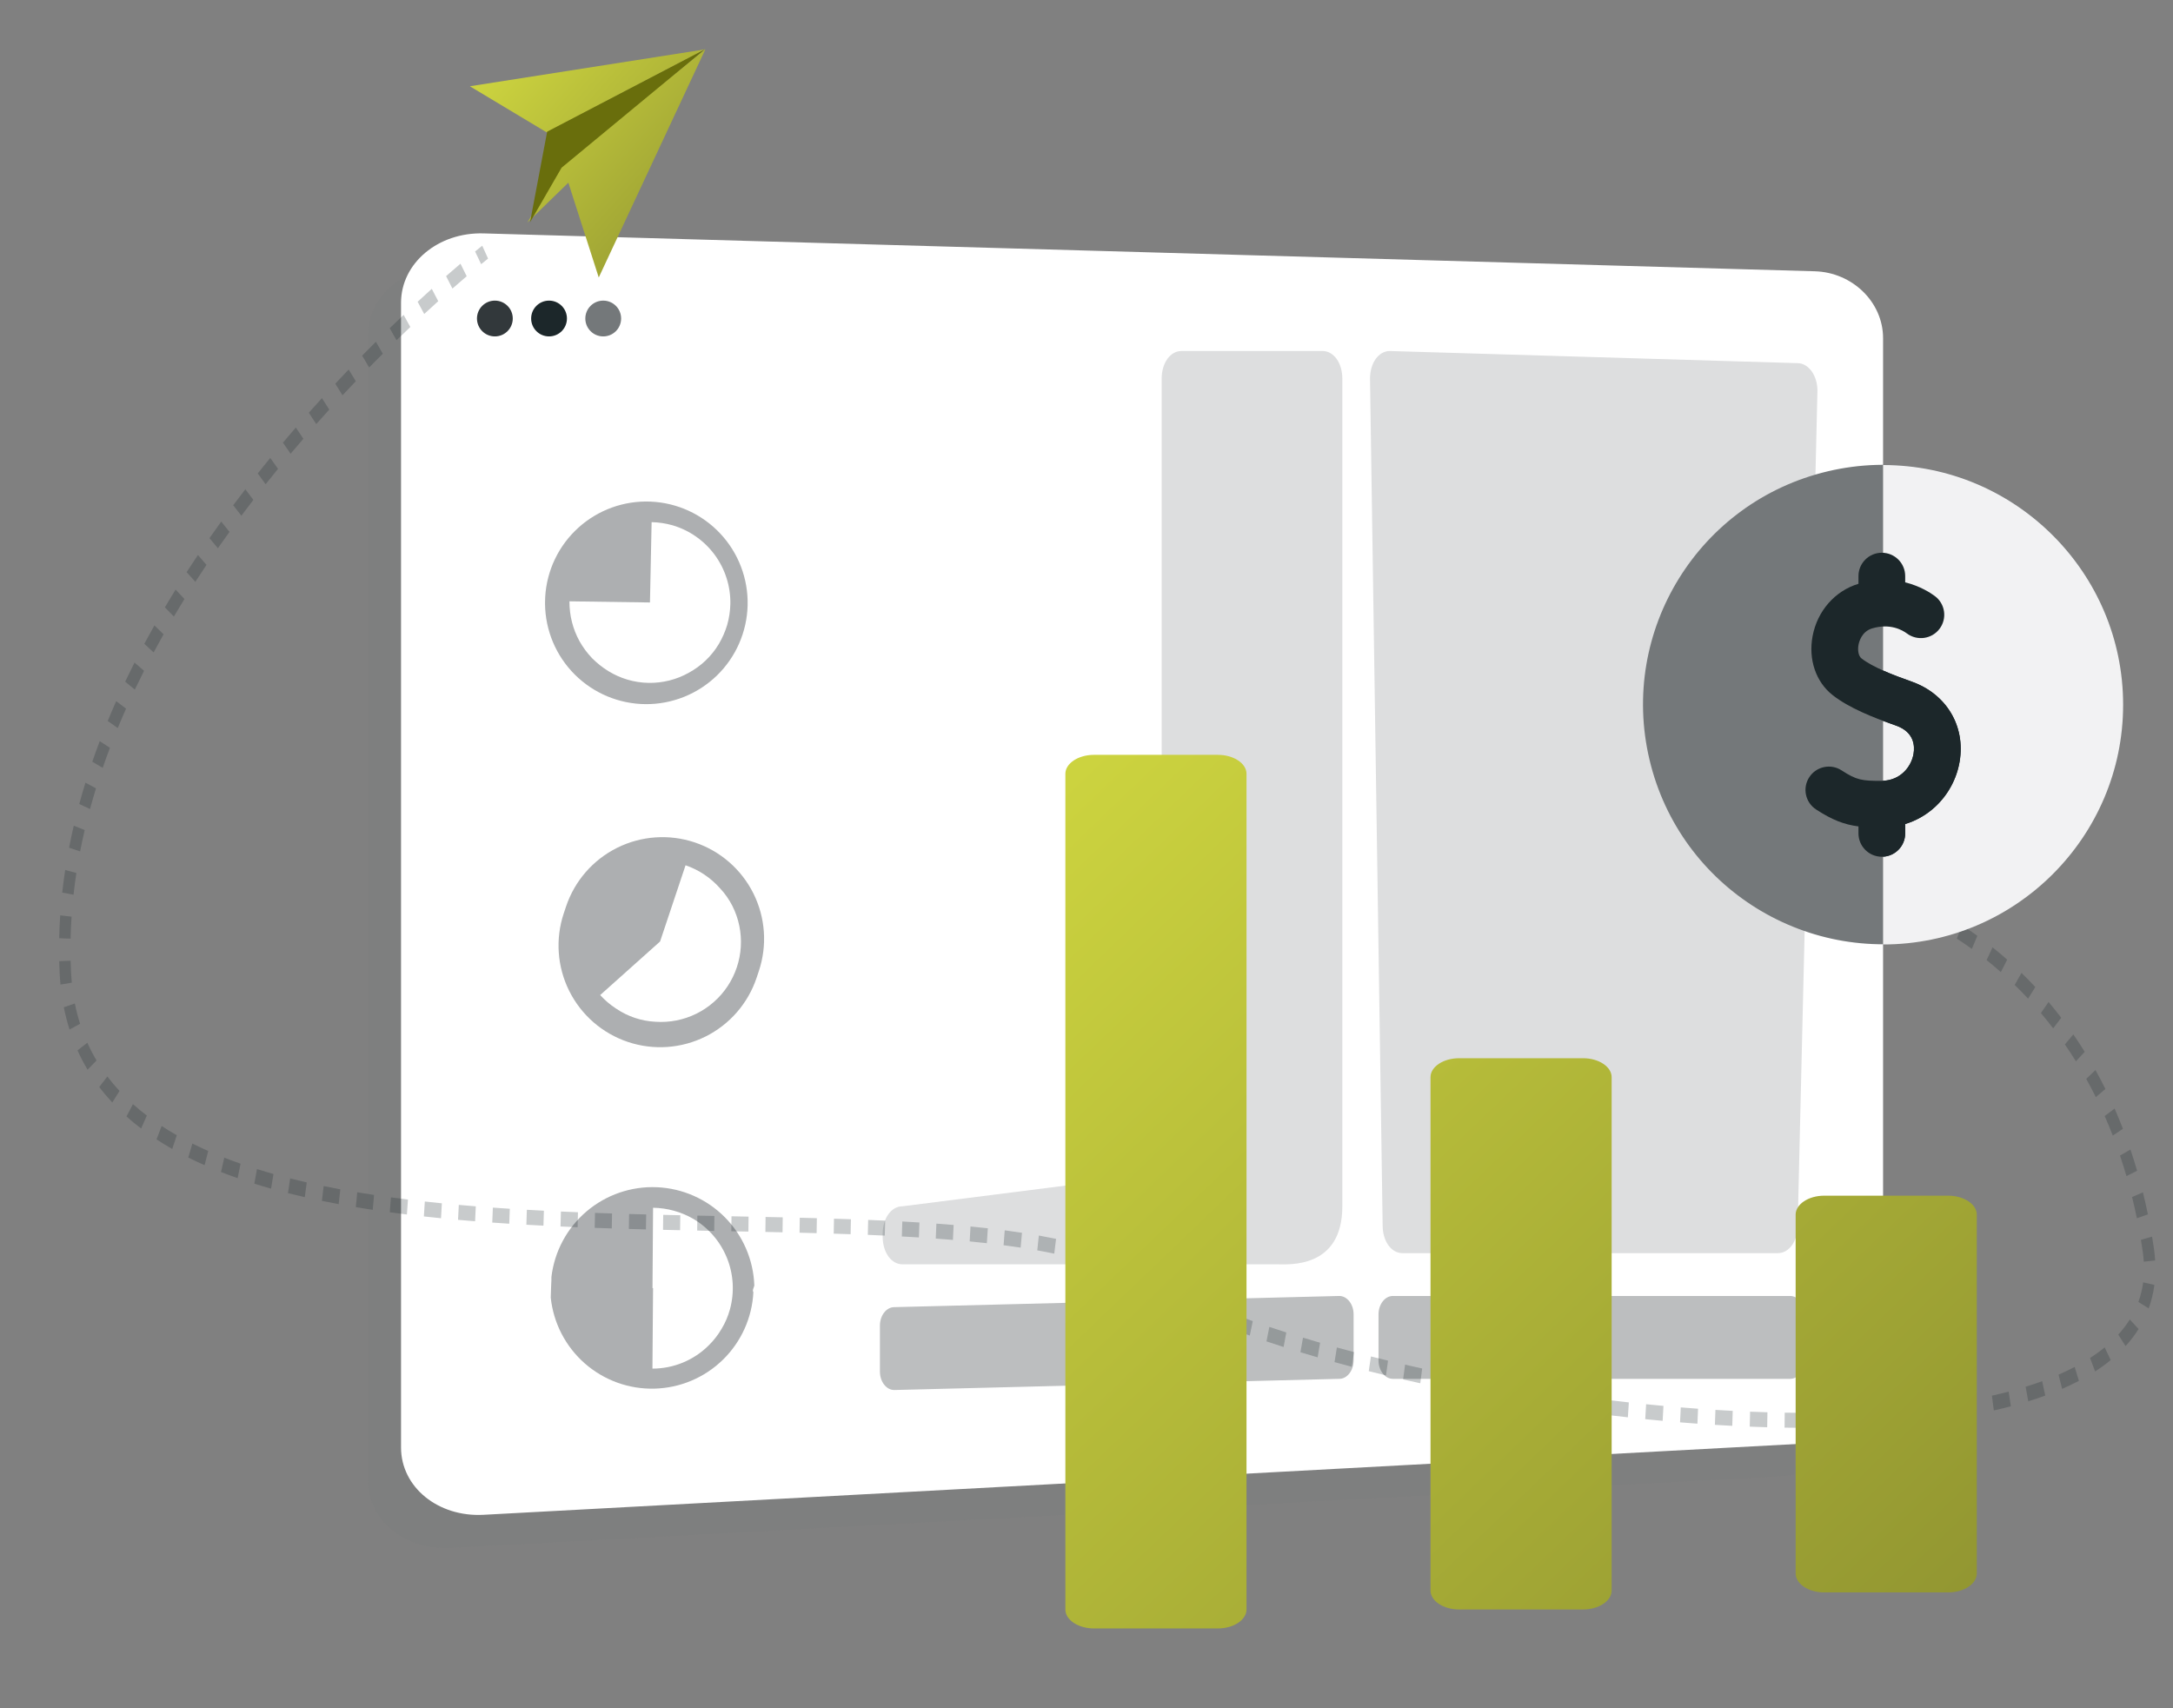 <svg width="561" height="441" viewBox="0 0 561 441" fill="none" xmlns="http://www.w3.org/2000/svg">
<rect x="0" y="0" width="561" height="441" fill="#808080" stroke="none"/>
<path opacity="0.12" d="M459.997 78.553L116.319 68.775C104.582 68.442 95.015 76.462 95.015 86.692V382.215C95.015 392.444 104.582 400.222 116.319 399.59L459.997 381.054C469.756 380.529 477.63 372.596 477.63 363.338V95.821C477.63 86.557 469.756 78.827 459.997 78.553Z" fill="#74787A"/>
<path d="M468.517 70.034L124.839 60.255C113.101 59.922 103.535 67.942 103.535 78.173V373.696C103.535 383.925 113.101 391.703 124.839 391.07L468.517 372.535C478.276 372.01 486.15 364.077 486.15 354.818V87.302C486.15 78.038 478.276 70.308 468.517 70.034Z" fill="white"/>
<path opacity="0.24" d="M464.101 93.754L358.803 90.619C355.909 90.619 353.696 93.709 353.696 97.751L356.956 316.386C356.956 320.427 359.168 323.518 362.062 323.518H458.994C461.888 323.518 464.101 320.427 464.101 316.386L469.207 100.886C469.207 96.845 466.824 93.754 464.101 93.754ZM341.44 90.619C344.334 90.619 346.547 93.709 346.547 97.751V211.695V311.423C346.547 327.541 332.734 326.401 329.84 326.401H232.986C230.093 326.401 227.88 323.31 227.88 319.269V318.555C227.88 314.514 230.093 311.423 232.986 311.423L294.801 303.578C297.695 303.578 299.907 300.488 299.907 296.446V97.751C299.907 93.709 302.12 90.619 305.014 90.619H341.44Z" fill="#74787A"/>
<path opacity="0.48" d="M349.458 339.328C349.458 336.713 347.795 334.573 345.761 334.573L230.867 337.459C228.833 337.459 227.17 339.599 227.17 342.214V354.1C227.17 356.715 228.833 358.855 230.867 358.855L345.761 355.969C347.795 355.969 349.458 353.83 349.458 351.215V339.328Z" fill="#74787A"/>
<path opacity="0.48" d="M465.869 339.328C465.869 336.713 464.205 334.573 462.172 334.573H359.587C357.554 334.573 355.89 336.713 355.89 339.328V351.215C355.89 353.83 357.554 355.969 359.587 355.969H462.172C464.205 355.969 465.869 353.83 465.869 351.215V339.328Z" fill="#74787A"/>
<g opacity="0.4">
<path fill-rule="evenodd" clip-rule="evenodd" d="M140.753 154.088C141.157 147.241 144.234 140.828 149.321 136.228C154.408 131.628 161.097 129.211 167.95 129.496C174.802 129.78 181.268 132.744 185.955 137.75C190.644 142.757 193.177 149.403 193.012 156.259C192.846 163.115 189.995 169.633 185.073 174.407C180.148 179.181 173.548 181.83 166.69 181.785C159.832 181.739 153.267 179.001 148.407 174.163C143.547 169.324 140.783 162.77 140.709 155.912L140.724 155.02L140.753 154.088ZM167.8 155.538L168.227 134.798C170.049 134.84 171.859 135.113 173.613 135.607C177.985 136.889 181.817 139.571 184.517 143.242C187.216 146.913 188.635 151.368 188.555 155.924C188.511 157.746 188.24 159.555 187.744 161.31C187.222 163.05 186.489 164.721 185.563 166.285C183.689 169.402 181.01 171.958 177.808 173.688C174.627 175.469 171.027 176.369 167.38 176.294C163.733 176.22 160.174 175.171 157.067 173.26C155.537 172.317 154.123 171.196 152.857 169.919C151.596 168.599 150.505 167.125 149.609 165.533C147.879 162.379 146.987 158.835 147.015 155.239L167.8 155.538Z" fill="#32383B"/>
<path fill-rule="evenodd" clip-rule="evenodd" d="M142.36 329.665C143.142 323.083 146.38 317.037 151.429 312.741C156.478 308.446 162.964 306.216 169.587 306.498C176.211 306.781 182.483 309.555 187.147 314.265C191.811 318.975 194.525 325.275 194.742 331.901L194.473 332.707C194.388 332.961 194.289 333.257 194.5 333.611C194.161 340.211 191.344 346.441 186.613 351.055C181.882 355.668 175.583 358.327 168.976 358.499C162.37 358.672 155.943 356.348 150.975 351.987C146.009 347.627 142.869 341.554 142.185 334.981C142.193 334.536 142.211 334.094 142.229 333.652C142.247 333.21 142.265 332.768 142.273 332.323C142.279 331.966 142.298 331.614 142.318 331.262C142.347 330.735 142.377 330.208 142.36 329.665ZM168.602 311.801L168.456 332.543L168.599 332.544L168.439 353.328C171.142 353.329 173.819 352.798 176.315 351.764C178.814 350.729 181.083 349.214 182.994 347.303C184.282 346.034 185.397 344.598 186.305 343.035C187.238 341.492 187.952 339.826 188.43 338.089C189.655 333.686 189.389 329 187.678 324.762C185.966 320.524 182.903 316.971 178.963 314.652C175.809 312.833 172.241 311.852 168.602 311.801Z" fill="#32383B"/>
<path fill-rule="evenodd" clip-rule="evenodd" d="M159.303 218.884C153.075 221.992 148.337 227.445 146.13 234.048L145.549 235.785C143.342 242.388 143.848 249.595 146.955 255.823C150.063 262.053 155.518 266.792 162.119 268.999C168.722 271.206 175.929 270.699 182.157 267.59C188.386 264.482 193.124 259.028 195.331 252.426L195.912 250.688C198.119 244.086 197.612 236.879 194.505 230.651C191.397 224.422 185.943 219.684 179.341 217.477C172.74 215.27 165.531 215.776 159.303 218.884ZM170.412 243.06L176.989 223.384C180.422 224.561 183.49 226.61 185.891 229.33C187.168 230.688 188.242 232.223 189.084 233.885C190.723 237.14 191.471 240.771 191.255 244.41C191.037 248.048 189.86 251.565 187.845 254.602C185.83 257.638 183.046 260.088 179.777 261.701C176.509 263.314 172.873 264.033 169.235 263.787C165.595 263.607 162.075 262.43 159.058 260.385C157.542 259.402 156.161 258.226 154.947 256.889L170.412 243.06Z" fill="#32383B"/>
</g>
<path d="M127.76 86.85C130.312 86.85 132.38 84.781 132.38 82.229C132.38 79.677 130.312 77.608 127.76 77.608C125.207 77.608 123.139 79.677 123.139 82.229C123.139 84.781 125.207 86.85 127.76 86.85Z" fill="#32383B"/>
<path d="M141.746 86.85C144.298 86.85 146.367 84.781 146.367 82.229C146.367 79.677 144.298 77.608 141.746 77.608C139.194 77.608 137.125 79.677 137.125 82.229C137.125 84.781 139.194 86.85 141.746 86.85Z" fill="#1C272A"/>
<path d="M155.733 86.85C158.285 86.85 160.354 84.781 160.354 82.229C160.354 79.677 158.285 77.608 155.733 77.608C153.181 77.608 151.112 79.677 151.112 82.229C151.112 84.781 153.181 86.85 155.733 86.85Z" fill="#74787A"/>
<path opacity="0.24" fill-rule="evenodd" clip-rule="evenodd" d="M124.498 63.438L126.006 66.759L125.98 66.78L125.894 66.847C125.818 66.908 125.703 66.999 125.552 67.119C125.249 67.361 124.798 67.724 124.213 68.202L122.654 64.922C123.248 64.436 123.708 64.067 124.019 63.818C124.175 63.694 124.294 63.599 124.374 63.536L124.466 63.464L124.498 63.438ZM115.165 71.284C116.535 70.082 117.779 69.01 118.88 68.073L120.484 71.316C119.394 72.243 118.162 73.305 116.803 74.497L115.165 71.284ZM107.819 77.903C109.093 76.725 110.312 75.613 111.47 74.569L113.14 77.755C111.991 78.79 110.781 79.893 109.518 81.062L107.819 77.903ZM100.615 84.73C101.844 83.538 103.041 82.389 104.204 81.287L105.93 84.42C104.777 85.514 103.588 86.653 102.369 87.837L100.615 84.73ZM93.496 91.812C94.699 90.585 95.884 89.394 97.046 88.237L98.827 91.317C97.674 92.465 96.498 93.647 95.304 94.864L93.496 91.812ZM86.56 99.052C87.725 97.805 88.879 96.587 90.019 95.397L91.855 98.421C90.724 99.602 89.579 100.811 88.423 102.047L86.56 99.052ZM79.727 106.549C80.863 105.27 81.994 104.014 83.117 102.782L85.008 105.747C83.894 106.968 82.773 108.214 81.646 109.482L79.727 106.549ZM73.043 114.274C74.156 112.953 75.267 111.652 76.374 110.372L78.323 113.272C77.225 114.541 76.124 115.83 75.022 117.139L73.043 114.274ZM66.537 122.224C67.615 120.869 68.694 119.532 69.773 118.213L71.782 121.042C70.713 122.348 69.644 123.672 68.577 125.014L66.537 122.224ZM60.205 130.439C61.246 129.045 62.291 127.668 63.34 126.307L65.413 129.056C64.375 130.402 63.34 131.765 62.31 133.143L60.205 130.439ZM54.076 138.928C55.08 137.487 56.092 136.062 57.11 134.652L59.25 137.31C58.244 138.704 57.243 140.113 56.251 141.536L54.076 138.928ZM48.182 147.706C49.144 146.216 50.116 144.74 51.098 143.278L53.31 145.833C52.34 147.277 51.38 148.733 50.431 150.203L48.182 147.706ZM42.56 156.791C43.472 155.25 44.397 153.722 45.335 152.208L47.623 154.644C46.699 156.137 45.786 157.643 44.888 159.161L42.56 156.791ZM37.25 166.211C38.105 164.614 38.976 163.03 39.863 161.458L42.233 163.756C41.36 165.303 40.503 166.862 39.663 168.432L37.25 166.211ZM32.31 175.984C33.098 174.327 33.906 172.681 34.733 171.046L37.189 173.183C36.377 174.788 35.584 176.404 34.811 178.029L32.31 175.984ZM27.808 186.126C28.516 184.408 29.247 182.7 30.001 181.004L32.548 182.95C31.809 184.612 31.093 186.283 30.401 187.963L27.808 186.126ZM23.827 196.647C24.439 194.87 25.079 193.102 25.744 191.344L28.384 193.064C27.734 194.78 27.11 196.505 26.513 198.238L23.827 196.647ZM20.46 207.57C20.961 205.727 21.494 203.893 22.057 202.068L24.789 203.518C24.241 205.294 23.723 207.077 23.236 208.867L20.46 207.57ZM17.83 218.85C18.2 216.947 18.605 215.051 19.046 213.164L21.864 214.296C21.437 216.125 21.044 217.961 20.687 219.803L17.83 218.85ZM16.063 230.432C16.279 228.483 16.535 226.54 16.832 224.604L19.721 225.365C19.435 227.234 19.188 229.108 18.98 230.987L16.063 230.432ZM15.278 242.221C15.321 240.244 15.41 238.272 15.541 236.307L18.477 236.645C18.351 238.536 18.266 240.431 18.225 242.331L15.278 242.221ZM15.395 251.111C15.347 250.12 15.311 249.13 15.287 248.141L18.233 248.016C18.256 248.965 18.291 249.915 18.337 250.866C18.383 251.824 18.451 252.766 18.541 253.692L15.617 254.178C15.519 253.17 15.445 252.148 15.395 251.111ZM17.955 265.792C17.366 263.941 16.872 262.024 16.476 260.041L19.328 259.063C19.689 260.873 20.139 262.619 20.675 264.304L17.955 265.792ZM22.608 276.155C21.655 274.559 20.787 272.898 20.01 271.17L22.548 269.205C23.258 270.782 24.052 272.304 24.929 273.772L22.608 276.155ZM28.986 284.633C27.798 283.353 26.676 282.02 25.625 280.631L27.718 277.909C28.694 279.199 29.741 280.444 30.857 281.646L28.986 284.633ZM36.429 291.344C35.121 290.348 33.864 289.313 32.659 288.234L34.321 285.042C35.462 286.064 36.659 287.05 37.908 288.001L36.429 291.344ZM44.464 296.626C43.073 295.834 41.721 295.01 40.41 294.152L41.726 290.694C42.987 291.518 44.291 292.313 45.638 293.08L44.464 296.626ZM52.819 300.81C51.383 300.177 49.978 299.519 48.607 298.834L49.656 295.222C50.989 295.887 52.357 296.529 53.758 297.147L52.819 300.81ZM61.349 304.16C59.892 303.651 58.461 303.122 57.057 302.572L57.9 298.868C59.275 299.407 60.678 299.925 62.107 300.424L61.349 304.16ZM492.341 231.5C492.715 231.639 493.26 231.848 493.954 232.137L493.062 235.821C492.4 235.546 491.886 235.348 491.541 235.22C491.368 235.157 491.238 235.11 491.153 235.081L491.058 235.048L491.037 235.041L491.033 235.04C491.033 235.04 491.033 235.04 491.391 233.165C491.749 231.29 491.749 231.29 491.749 231.29L491.751 231.291L491.754 231.292L491.763 231.295L491.794 231.305C491.821 231.314 491.86 231.328 491.91 231.345C492.009 231.38 492.154 231.431 492.341 231.5ZM69.983 306.866C68.52 306.455 67.077 306.028 65.656 305.583L66.34 301.823C67.738 302.261 69.158 302.681 70.6 303.086L69.983 306.866ZM498.231 234.109C499.487 234.739 500.892 235.488 502.418 236.366L501.233 239.905C499.754 239.053 498.392 238.329 497.178 237.719L498.231 234.109ZM78.687 309.067C77.224 308.734 75.778 308.388 74.349 308.028L74.906 304.232C76.316 304.588 77.745 304.93 79.19 305.259L78.687 309.067ZM506.501 238.861C507.782 239.691 509.117 240.599 510.493 241.591L509.073 244.978C507.736 244.015 506.44 243.133 505.196 242.327L506.501 238.861ZM87.441 310.865C85.981 310.595 84.535 310.314 83.104 310.021L83.559 306.202C84.975 306.492 86.407 306.77 87.852 307.038L87.441 310.865ZM96.231 312.335C94.762 312.113 93.303 311.882 91.857 311.641L92.229 307.807C93.663 308.046 95.11 308.275 96.568 308.494L96.231 312.335ZM105.049 313.534C103.566 313.352 102.092 313.162 100.627 312.963L100.931 309.119C102.385 309.316 103.849 309.505 105.323 309.685L105.049 313.534ZM514.413 244.569C515.655 245.562 516.92 246.622 518.199 247.75L516.554 250.957C515.313 249.862 514.085 248.834 512.879 247.869L514.413 244.569ZM113.854 314.505C112.371 314.358 110.895 314.204 109.428 314.042L109.674 310.19C111.133 310.351 112.601 310.504 114.076 310.651L113.854 314.505ZM122.654 315.289C121.18 315.171 119.711 315.048 118.249 314.918L118.449 311.061C119.904 311.191 121.365 311.314 122.833 311.431L122.654 315.289ZM131.474 315.92C130.006 315.826 128.542 315.728 127.083 315.623L127.243 311.764C128.696 311.868 130.154 311.966 131.617 312.059L131.474 315.92ZM521.888 251.17C523.074 252.325 524.266 253.54 525.457 254.819L523.59 257.81C522.436 256.571 521.281 255.394 520.131 254.274L521.888 251.17ZM140.303 316.423C138.829 316.349 137.357 316.27 135.89 316.186L136.017 312.324C137.48 312.408 138.947 312.486 140.417 312.561L140.303 316.423ZM149.124 316.822C147.65 316.763 146.177 316.7 144.707 316.634L144.808 312.771C146.275 312.837 147.744 312.9 149.214 312.959L149.124 316.822ZM157.94 317.138C156.47 317.091 155 317.041 153.532 316.989L153.612 313.125C155.078 313.177 156.544 313.227 158.012 313.274L157.94 317.138ZM166.762 317.39C165.293 317.353 163.822 317.313 162.351 317.271L162.416 313.406C163.884 313.448 165.352 313.488 166.82 313.526L166.762 317.39ZM175.578 317.598C174.11 317.566 172.64 317.533 171.169 317.499L171.221 313.634C172.691 313.669 174.16 313.702 175.627 313.734L175.578 317.598ZM528.876 258.674C529.975 259.976 531.069 261.334 532.151 262.751L530.07 265.487C529.022 264.117 527.964 262.803 526.9 261.542L528.876 258.674ZM184.387 317.78C182.925 317.751 181.459 317.722 179.991 317.691L180.037 313.827C181.504 313.857 182.97 313.886 184.432 313.915L184.387 317.78ZM193.211 317.954C191.747 317.925 190.278 317.896 188.804 317.867L188.849 314.002C190.322 314.031 191.791 314.06 193.256 314.089L193.211 317.954ZM202.027 318.139C200.557 318.106 199.081 318.075 197.599 318.044L197.646 314.179C199.129 314.21 200.606 314.242 202.078 314.275L202.027 318.139ZM210.825 318.357C209.364 318.317 207.895 318.279 206.419 318.243L206.474 314.378C207.952 314.414 209.423 314.453 210.887 314.493L210.825 318.357ZM219.6 318.63C218.156 318.579 216.701 318.531 215.239 318.486L215.308 314.622C216.774 314.667 218.231 314.715 219.68 314.766L219.6 318.63ZM228.423 318.989C226.974 318.921 225.513 318.858 224.042 318.798L224.133 314.935C225.609 314.995 227.074 315.058 228.527 315.126L228.423 318.989ZM535.27 267.045C536.267 268.491 537.251 269.991 538.217 271.546L535.932 273.987C534.999 272.485 534.048 271.036 533.084 269.638L535.27 267.045ZM237.229 319.465C235.775 319.374 234.307 319.289 232.825 319.21L232.946 315.348C234.433 315.428 235.908 315.513 237.369 315.604L237.229 319.465ZM246.015 320.101C244.555 319.979 243.078 319.864 241.584 319.757L241.745 315.897C243.248 316.005 244.733 316.12 246.202 316.243L246.015 320.101ZM254.775 320.951C253.318 320.788 251.839 320.634 250.338 320.489L250.555 316.634C252.066 316.78 253.557 316.935 255.027 317.1L254.775 320.951ZM263.503 322.095C262.061 321.876 260.591 321.669 259.095 321.474L259.386 317.628C260.898 317.825 262.384 318.034 263.843 318.256L263.503 322.095ZM272.178 323.647C270.753 323.349 269.291 323.067 267.795 322.801L268.191 318.971C269.708 319.241 271.193 319.527 272.643 319.83L272.178 323.647ZM540.981 276.246C541.859 277.823 542.717 279.452 543.551 281.133L541.081 283.242C540.276 281.619 539.448 280.048 538.601 278.525L540.981 276.246ZM280.742 325.784C279.342 325.369 277.892 324.977 276.394 324.606L276.94 320.808C278.47 321.186 279.955 321.588 281.392 322.014L280.742 325.784ZM289.035 328.794C287.735 328.216 286.366 327.669 284.93 327.152L285.709 323.425C287.196 323.959 288.621 324.528 289.981 325.133L289.035 328.794ZM545.918 286.193C546.662 287.883 547.381 289.622 548.074 291.41L545.446 293.16C544.778 291.434 544.083 289.756 543.365 288.125L545.918 286.193ZM294.935 331.953C294.342 331.567 293.724 331.192 293.082 330.827L294.255 327.281C294.939 327.67 295.602 328.072 296.243 328.489C296.853 328.884 297.486 329.28 298.142 329.676L296.911 333.188C296.23 332.777 295.572 332.366 294.935 331.953ZM305.365 337.703C303.898 337 302.492 336.293 301.149 335.581L302.254 331.997C303.563 332.691 304.938 333.384 306.377 334.073L305.365 337.703ZM550.014 296.768C550.615 298.549 551.19 300.376 551.735 302.248L548.981 303.627C548.455 301.817 547.9 300.053 547.319 298.333L550.014 296.768ZM314.005 341.506C312.498 340.893 311.035 340.275 309.619 339.653L310.555 335.988C311.949 336.601 313.391 337.21 314.878 337.814L314.005 341.506ZM322.653 344.799C321.154 344.263 319.687 343.722 318.254 343.177L319.076 339.465C320.492 340.004 321.943 340.539 323.428 341.07L322.653 344.799ZM331.386 347.749C329.888 347.27 328.415 346.786 326.968 346.298L327.703 342.555C329.137 343.039 330.598 343.519 332.084 343.994L331.386 347.749ZM553.237 307.834C553.694 309.684 554.123 311.575 554.521 313.509L551.676 314.517C551.29 312.645 550.875 310.815 550.433 309.027L553.237 307.834ZM340.175 350.422C338.674 349.987 337.192 349.548 335.731 349.104L336.397 345.339C337.847 345.779 339.319 346.216 340.81 346.647L340.175 350.422ZM348.994 352.855C347.491 352.459 346.004 352.059 344.534 351.653L345.14 347.87C346.602 348.274 348.08 348.672 349.574 349.065L348.994 352.855ZM357.816 355.075C356.322 354.715 354.84 354.351 353.371 353.982L353.927 350.185C355.387 350.553 356.861 350.915 358.348 351.273L357.816 355.075ZM555.593 319.256C555.755 320.223 555.909 321.199 556.055 322.185C556.217 323.276 556.331 324.35 556.397 325.406L553.459 325.722C553.403 324.813 553.304 323.881 553.162 322.924C553.02 321.968 552.871 321.021 552.714 320.084L555.593 319.256ZM366.673 357.11C365.185 356.784 363.708 356.452 362.24 356.115L362.749 352.307C364.209 352.643 365.679 352.973 367.16 353.298L366.673 357.11ZM375.562 358.975C374.079 358.678 372.603 358.376 371.136 358.068L371.602 354.251C373.062 354.557 374.53 354.858 376.007 355.154L375.562 358.975ZM384.478 360.676C382.99 360.406 381.509 360.13 380.035 359.849L380.459 356.024C381.927 356.304 383.401 356.578 384.882 356.847L384.478 360.676ZM556.198 331.719C555.919 333.841 555.423 335.862 554.725 337.781L552.065 336.117C552.649 334.511 553.061 332.828 553.294 331.061L556.198 331.719ZM393.412 362.219C391.916 361.974 390.425 361.723 388.939 361.466L389.323 357.634C390.803 357.89 392.288 358.139 393.777 358.383L393.412 362.219ZM402.35 363.603C400.854 363.384 399.36 363.16 397.87 362.929L398.216 359.09C399.699 359.32 401.186 359.544 402.676 359.761L402.35 363.603ZM411.298 364.83C409.804 364.639 408.312 364.441 406.821 364.236L407.128 360.392C408.612 360.595 410.098 360.793 411.585 360.984L411.298 364.83ZM420.266 365.901C418.771 365.736 417.276 365.564 415.782 365.386L416.049 361.536C417.537 361.714 419.025 361.885 420.513 362.049L420.266 365.901ZM552.123 343.1C551.146 344.661 550.018 346.131 548.756 347.514L546.866 344.547C548.003 343.302 548.998 342.001 549.846 340.647L552.123 343.1ZM429.244 366.808C427.747 366.671 426.249 366.526 424.75 366.375L424.976 362.521C426.468 362.671 427.96 362.815 429.449 362.952L429.244 366.808ZM438.222 367.544C436.729 367.436 435.234 367.321 433.736 367.198L433.92 363.34C435.41 363.462 436.899 363.577 438.384 363.684L438.222 367.544ZM544.92 351.132C543.663 352.16 542.317 353.135 540.888 354.057L539.587 350.589C540.936 349.718 542.195 348.806 543.36 347.852L544.92 351.132ZM447.218 368.101C445.727 368.024 444.231 367.939 442.732 367.846L442.871 363.985C444.363 364.078 445.851 364.162 447.334 364.238L447.218 368.101ZM456.233 368.464C454.737 368.421 453.236 368.369 451.728 368.308L451.819 364.444C453.318 364.505 454.811 364.557 456.298 364.6L456.233 368.464ZM536.712 356.486C535.326 357.214 533.879 357.905 532.375 358.559L531.447 354.89C532.9 354.258 534.29 353.594 535.616 352.898L536.712 356.486ZM465.249 368.616C463.747 368.609 462.237 368.593 460.719 368.567L460.757 364.702C462.265 364.728 463.766 364.744 465.258 364.751L465.249 368.616ZM474.26 368.533C472.76 368.568 471.249 368.592 469.728 368.606L469.708 364.741C471.218 364.727 472.718 364.703 474.208 364.668L474.26 368.533ZM528.02 360.296C526.6 360.815 525.136 361.308 523.633 361.774L522.954 358.012C524.423 357.557 525.848 357.077 527.229 356.573L528.02 360.296ZM483.263 368.186C481.774 368.267 480.272 368.337 478.758 368.395L478.672 364.531C480.174 364.474 481.664 364.405 483.14 364.324L483.263 368.186ZM492.255 367.534C490.779 367.669 489.288 367.791 487.782 367.9L487.619 364.04C489.112 363.932 490.589 363.812 492.05 363.678L492.255 367.534ZM519.145 363.057C517.709 363.435 516.241 363.792 514.743 364.129L514.245 360.319C515.717 359.988 517.157 359.638 518.565 359.267L519.145 363.057ZM501.236 366.523C499.774 366.721 498.293 366.904 496.793 367.073L496.541 363.221C498.025 363.055 499.489 362.873 500.933 362.678L501.236 366.523ZM510.203 365.07C508.755 365.346 507.281 365.605 505.785 365.848L505.424 362.011C506.9 361.772 508.352 361.517 509.779 361.245L510.203 365.07Z" fill="#1C272A"/>
<path d="M182.105 12.73L121.308 22.267L141.163 34.193L182.105 12.73Z" fill="url(#paint0_linear_2037_1547)"/>
<path d="M182.105 12.73L145.242 42.517L154.578 71.639L182.105 12.73Z" fill="url(#paint1_linear_2037_1547)"/>
<path d="M136.141 57.465L145.242 42.517L182.105 12.73L136.141 57.465Z" fill="url(#paint2_linear_2037_1547)"/>
<path d="M136.842 57.375L144.983 43.293L181.869 12.805L141.26 33.992L136.842 57.375Z" fill="#696E0C"/>
<path d="M416.076 278.087V410.618C416.076 413.31 412.749 415.513 408.683 415.513H376.706C372.639 415.513 369.312 413.31 369.312 410.618V278.087C369.312 275.395 372.639 273.193 376.706 273.193H408.683C412.749 273.193 416.076 275.395 416.076 278.087ZM314.415 194.874H282.438C278.372 194.874 275.045 197.076 275.045 199.768V415.513C275.045 418.205 278.372 420.408 282.438 420.408H314.415C318.482 420.408 321.809 418.205 321.809 415.513V199.768C321.809 197.076 318.482 194.874 314.415 194.874ZM502.95 308.681H470.973C466.907 308.681 463.58 310.884 463.58 313.576V406.212C463.58 408.905 466.907 411.107 470.973 411.107H502.95C507.017 411.107 510.344 408.905 510.344 406.212V313.576C510.344 310.884 507.017 308.681 502.95 308.681Z" fill="url(#paint3_linear_2037_1547)"/>
<path d="M500.404 242.106C533.708 234.244 554.324 200.911 546.452 167.655C538.579 134.398 505.199 113.811 471.896 121.672C438.592 129.533 417.975 162.866 425.848 196.123C433.72 229.38 467.1 249.967 500.404 242.106Z" fill="#74787A"/>
<path d="M486.152 120.053V243.829C520.326 243.829 548.127 216.066 548.127 181.941C548.127 147.816 520.325 120.053 486.152 120.053Z" fill="#F2F2F3"/>
<path d="M493.522 175.964C488.751 174.28 483.48 172.25 480.568 169.969C479.839 169.398 479.528 167.952 479.811 166.452C479.959 165.665 480.65 163.035 483.302 162.238C487.97 160.833 491.15 162.68 492.301 163.538C494.97 165.531 498.749 164.986 500.743 162.321C502.738 159.656 502.192 155.882 499.524 153.89C498.418 153.064 495.722 151.299 491.862 150.34V148.724C491.862 145.397 489.161 142.7 485.83 142.7C482.499 142.7 479.798 145.397 479.798 148.724V150.711C473.718 152.55 469.181 157.724 467.955 164.221C466.822 170.229 468.802 176.064 473.123 179.448C477.396 182.796 483.52 185.211 489.501 187.322C494.22 188.988 494.359 192.596 494.022 194.598C493.459 197.94 490.643 201.553 485.79 201.585C480.722 201.618 479.28 201.39 475.455 198.891C472.667 197.069 468.929 197.85 467.105 200.634C465.281 203.418 466.063 207.151 468.851 208.973C473.011 211.691 476.129 212.876 479.798 213.351V215.158C479.798 218.485 482.499 221.181 485.83 221.181C489.161 221.181 491.862 218.485 491.862 215.158V212.735C494.704 211.871 497.302 210.397 499.54 208.343C502.897 205.263 505.162 201.091 505.919 196.595C507.464 187.418 502.482 179.127 493.522 175.964Z" fill="#1C272A"/>
<path d="M493.517 175.965C491.064 175.099 488.481 174.141 486.152 173.105V186.108C487.263 186.526 488.382 186.93 489.496 187.323C494.214 188.989 494.353 192.597 494.017 194.599C493.468 197.854 490.777 201.357 486.152 201.567V221.166C489.33 220.995 491.857 218.375 491.857 215.159V212.736C494.699 211.872 497.296 210.397 499.535 208.344C502.892 205.264 505.156 201.092 505.914 196.596C507.459 187.419 502.477 179.128 493.517 175.965Z" fill="#1C272A"/>
<defs>
<linearGradient id="paint0_linear_2037_1547" x1="121.308" y1="22.267" x2="180.229" y2="74.242" gradientUnits="userSpaceOnUse">
<stop stop-color="#CDD43F"/>
<stop offset="1" stop-color="#919531"/>
</linearGradient>
<linearGradient id="paint1_linear_2037_1547" x1="121.308" y1="22.267" x2="180.229" y2="74.242" gradientUnits="userSpaceOnUse">
<stop stop-color="#CDD43F"/>
<stop offset="1" stop-color="#919531"/>
</linearGradient>
<linearGradient id="paint2_linear_2037_1547" x1="121.308" y1="22.267" x2="180.229" y2="74.242" gradientUnits="userSpaceOnUse">
<stop stop-color="#CDD43F"/>
<stop offset="1" stop-color="#919531"/>
</linearGradient>
<linearGradient id="paint3_linear_2037_1547" x1="275.045" y1="194.874" x2="500.377" y2="429.961" gradientUnits="userSpaceOnUse">
<stop stop-color="#CDD43F"/>
<stop offset="1" stop-color="#919531"/>
</linearGradient>
</defs>
</svg>
